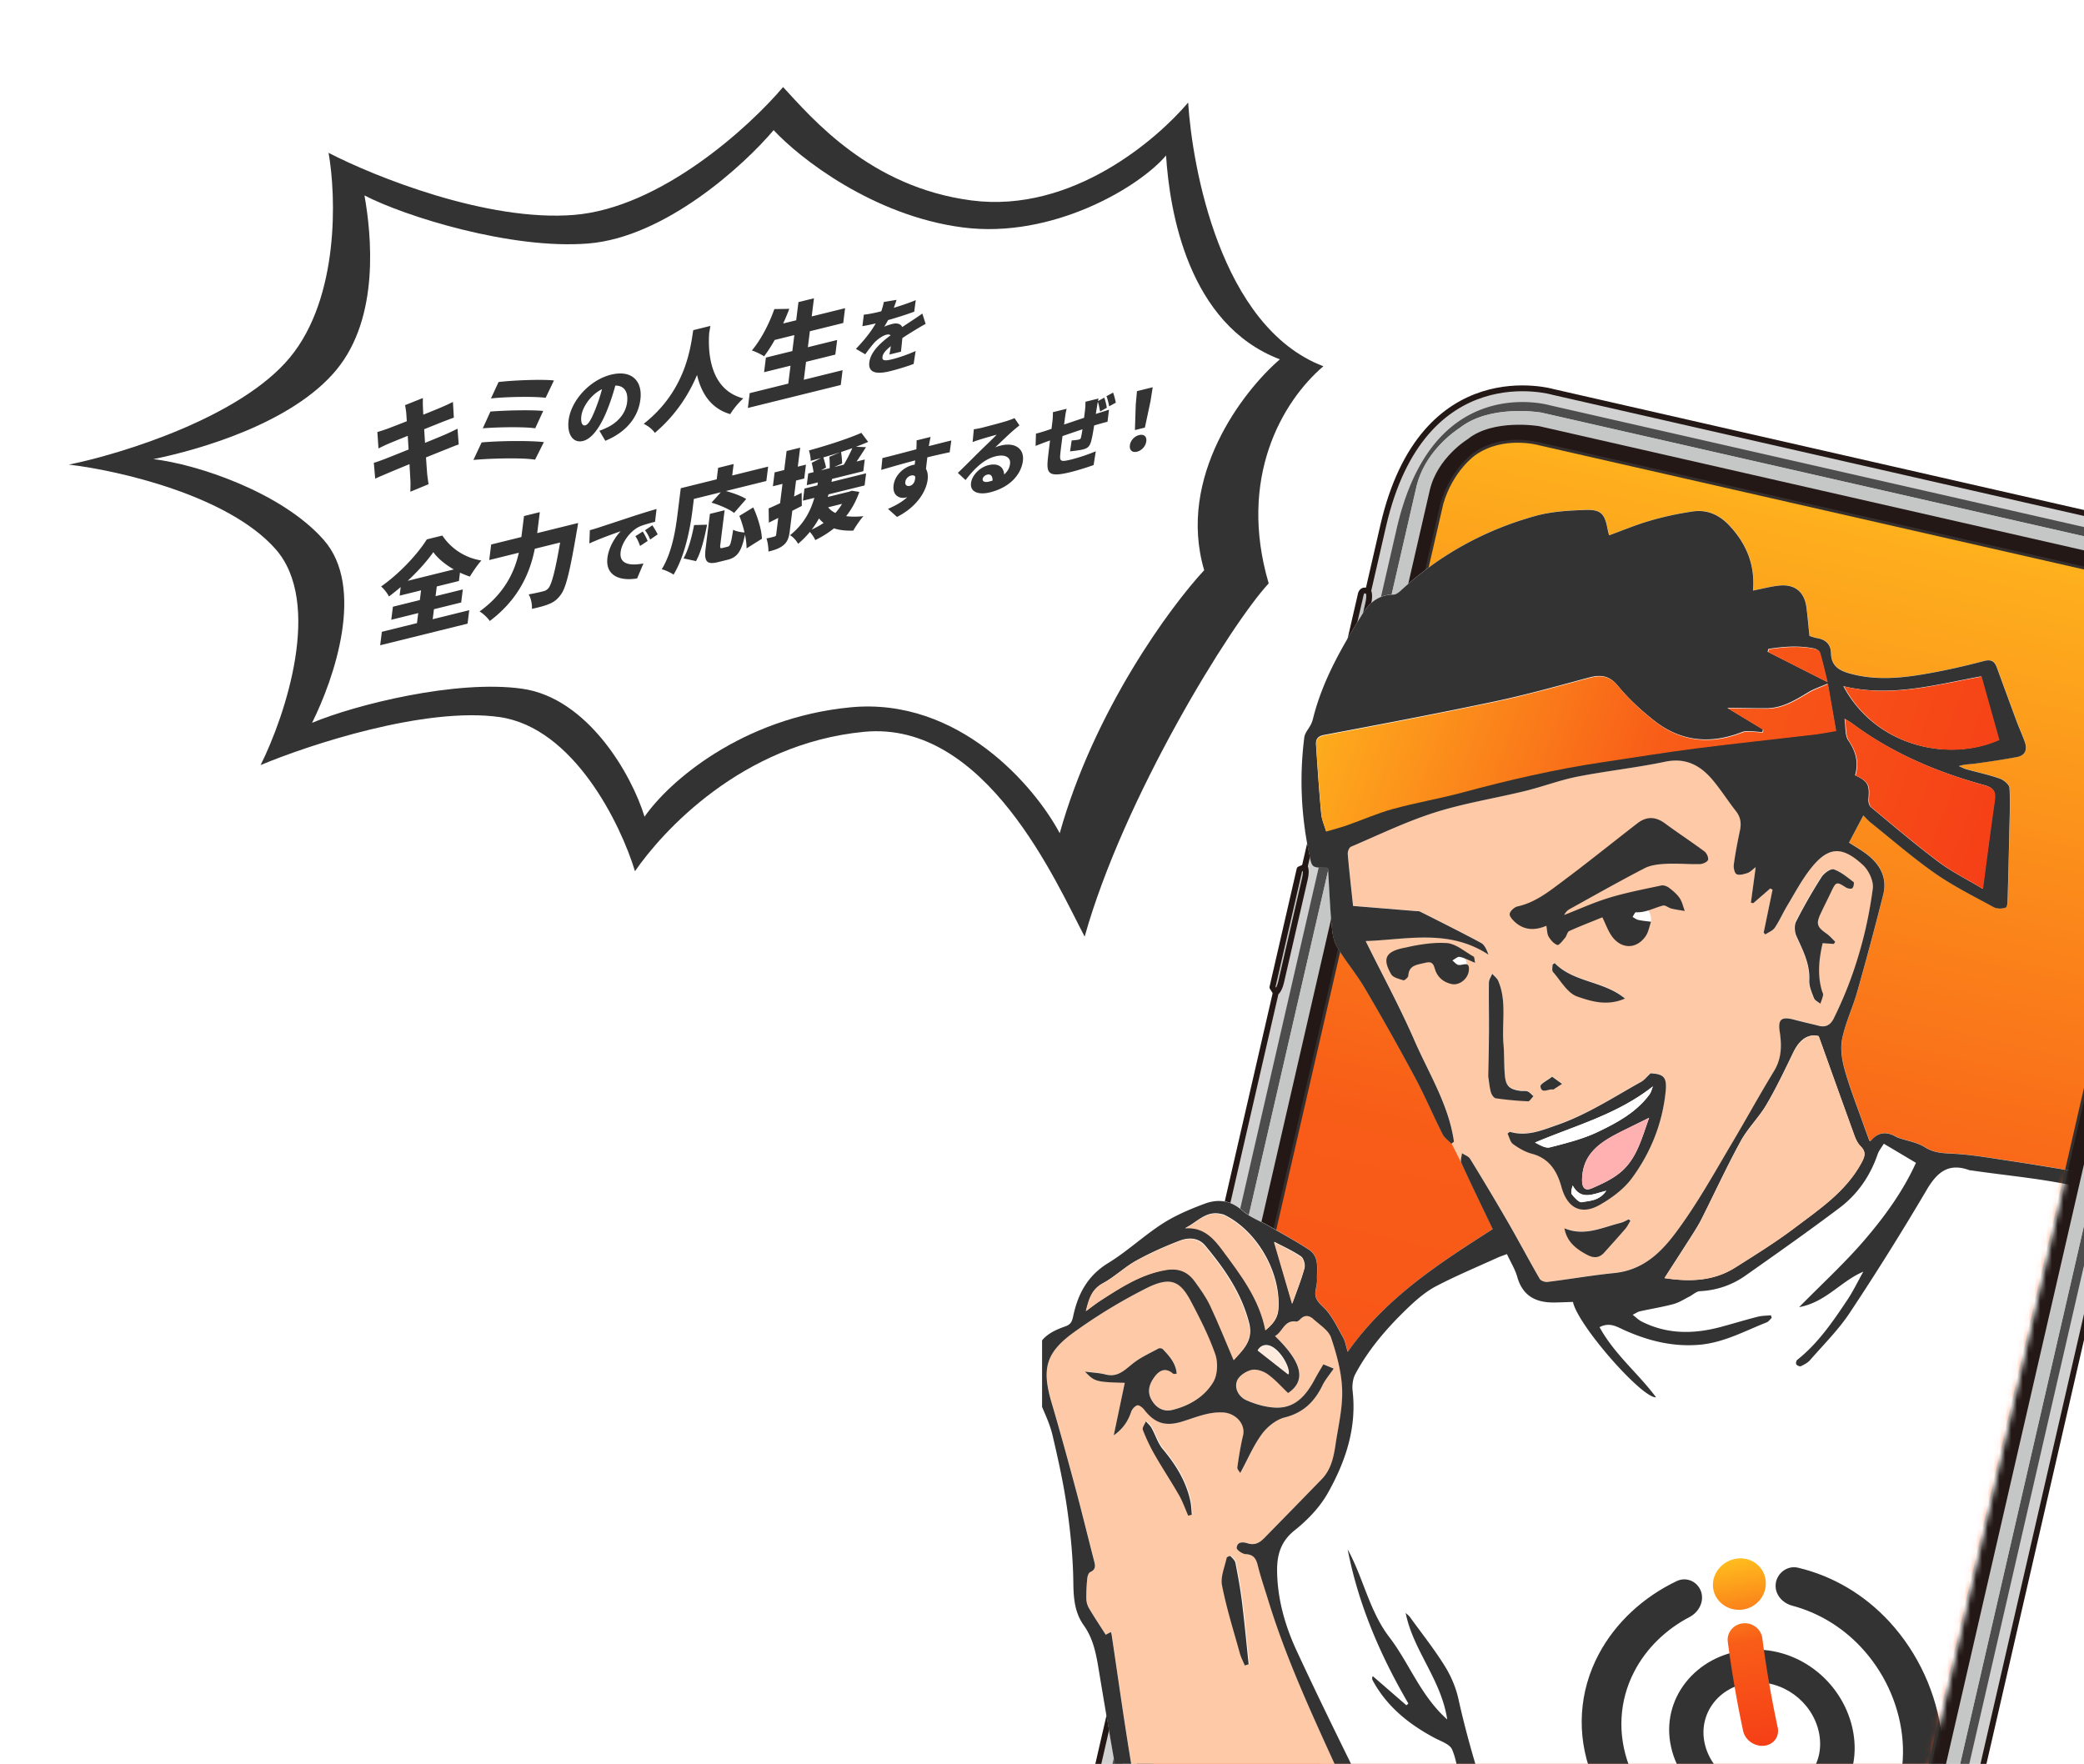 <svg width="358" height="303" viewBox="0 0 358 303" fill="none" xmlns="http://www.w3.org/2000/svg"><path d="M148.408 125.71c21.034-2.036 33.164 26.197 37.921 35.174 6.693-23.87 25.071-53.632 31.613-60.67-5.322-18.076 2.284-31.216 9.39-37.302-17.782-6.774-22.539-34.485-23.227-45.297-5.116 6.06-19.768 19.079-37.21 16.815-17.442-2.264-27.425-14.136-32.373-19.476-5.755 6.817-20.996 20.754-35.917 21.963-14.921 1.209-34.326-6.607-42.163-10.666 1.324 7.444 1.85 24.896-6.641 35.158-8.49 10.262-28.854 16.543-37.974 18.4 8.418.983 27.3 5.255 35.486 14.482 8.184 9.227 1.713 28.597-2.546 37.13 8.355-3.501 28.256-10.052 41.02-8.251 12.765 1.801 20.847 18.404 23.292 26.481 4.672-6.775 18.295-21.904 39.329-23.941z" fill="#333"/><path d="M146.077 121.503c18.65-1.805 31.748 13.662 35.966 21.621 5.934-21.164 19.017-38.935 24.817-45.175-4.719-16.027 6.703-30.826 13.004-36.223-15.766-6.006-18.943-25.432-19.553-35.018-4.535 5.372-19.457 14.366-34.922 12.359-15.465-2.007-28.105-11.978-32.492-16.712-5.103 6.044-18.615 18.4-31.845 19.472-13.23 1.072-31.493-4.657-38.442-8.256 1.174 6.6 2.699 20.873-4.83 29.972-7.528 9.098-23.346 13.678-31.432 15.325 7.464.872 21.97 5.649 29.226 13.83 7.257 8.18 1.806 23.903-1.97 31.467 7.407-3.103 24.766-7.459 36.084-5.862 11.317 1.596 18.866 14.83 21.034 21.991 4.142-6.007 16.705-16.985 35.355-18.791z" fill="#fff"/><path d="M194.962 73.874l.142-4.36.21-2.324 2.707-.67-.375 2.366-.971 4.565-1.713.423zm.366 3.714c-.829.205-1.333-.259-1.229-1.092.104-.833.77-1.559 1.585-1.76.815-.202 1.337.23 1.233 1.063-.104.833-.774 1.588-1.589 1.79zm-6.612-9.135c-.068.222-.197.938-.262 1.351a101.629 101.629 0 00-.372 2.446c-.195 1.348-.443 2.901-.669 3.641-.254.857-.65 1.133-1.41 1.32-.47.117-1.654.273-2.182.321l.274-1.874c.392-.028.948-.084 1.196-.145.235-.058.351-.128.408-.375.138-.568.263-1.46.411-2.428l.287-2.302a13.66 13.66 0 00.067-1.399l2.252-.556zm-5.482 1.766c-.136.553-.215.97-.301 1.662-.145 1.158-.668 4.818-.784 6.065-.136 1.306.007 1.449 1.9.98a31.646 31.646 0 004.192-1.405l-.376 2.364c-.953.346-2.655.89-3.925 1.204-3.8.94-4.198.271-3.935-2.271.126-1.222.651-5.32.771-6.28.084-.679.099-1.23.095-1.735l2.363-.584zm-5.273 4.273a29.494 29.494 0 001.905-.567c1.342-.455 6.574-2.255 9.167-3.073.376-.121 1.017-.32 1.478-.476l-.259 2.076c-.261.051-1.107.288-1.482.394-2.138.61-7.487 2.495-9.014 3.036-.463.17-1.476.557-1.857.72l.062-2.11zm11.737-6.187c.191.515.368 1.237.439 1.74l-1.151.64c-.117-.56-.221-1.232-.423-1.757l1.135-.623zm1.514-.867c.191.515.38 1.248.467 1.733l-1.135.623c-.118-.56-.263-1.222-.467-1.733l1.135-.623zm-23.921 6.299c.421-.05.942-.151 1.398-.264.746-.185 3.514-.91 4.338-1.182.67-.22 1.064-.373 1.251-.474l.848 1.255c-.388.315-.773.615-1.15.955-.841.728-2.184 2.045-3.017 2.826.368-.16.646-.242.977-.323 2.376-.588 4.048.504 3.782 2.636-.275 2.204-2.078 4.524-5.656 5.409-1.948.481-3.448-.05-3.254-1.604.155-1.243 1.405-2.674 2.98-3.064 1.92-.474 2.891.545 2.69 2.154l-1.992.726c.115-.918-.252-1.416-.887-1.259-.456.113-.754.46-.789.742-.055.438.362.636 1.067.462 2.321-.574 3.463-1.677 3.634-3.047.151-1.215-.969-1.677-2.489-1.3-2.017.498-3.623 2.1-5.155 4.08l-1.319-1.235c.972-.924 2.763-2.722 3.665-3.616.854-.84 2.266-2.175 3.005-2.946-.693.185-2.123.593-2.876.834-.418.13-.92.296-1.259.435l.208-2.2zm-7.421 1.314c-.075.279-.24 1.168-.285 1.425-.158.943-.5 3.901-.627 5.028l-2.023-.103c.127-1.016.458-3.671.493-4.378.029-.664.039-1.173.024-1.374l2.418-.598zm-8.286 3.636c2.167-.522 5.923-1.546 7.429-1.919 1.257-.31 3.582-.913 4.409-1.103l-.28 2.026c-.906.183-2.393.51-4.438 1.015-2.583.639-5.222 1.4-7.321 2.015l.201-2.034zm7.085 2.34c-.317 2.543-1.275 3.998-3.057 4.438-1.009.25-2.335-.285-2.107-2.107.213-1.708 1.683-3.085 3.286-3.48 1.934-.48 2.787.733 2.56 2.555-.226 1.808-1.679 4.548-5.253 6.362l-1.555-1.38c2.31-1.023 4.466-2.309 4.785-4.865.089-.72-.277-.999-.816-.866a1.34 1.34 0 00-.999 1.137c-.063.508.335.752.777.642.539-.133 1.179-.756.833-2.381l1.546-.054zm-19.828.306l9.714-2.402-.251 2.008-9.714 2.402.251-2.008zm-.647 2.592l10.591-2.619-.259 2.08-10.591 2.618.259-2.079zm1.897 1.963l5.856-1.448-.23 1.846-5.857 1.448.231-1.846zm-.648-6.389l1.979-1.01c.167.567.393 1.345.486 1.825l-2.097 1.144c-.056-.507-.222-1.352-.368-1.959zm3.035-1.028l2.008-.844c.093.62.174 1.468.177 1.989l-2.143.964c.035-.547.011-1.445-.042-2.109zm5.493-4.12l1.166 1.553c-2.895 1.272-6.694 2.437-9.872 3.257.016-.542-.142-1.32-.305-1.783 3.133-.861 6.691-2.002 9.011-3.027zm-5.924 12.478c.944 1.556 3.179 2.167 6.279 1.834-.571.628-1.34 1.756-1.737 2.48-3.329.128-5.473-.94-6.635-3.206l2.093-1.108zm4.472-10.104l2.249.087c-.8 1.24-1.642 2.542-2.275 3.394l-1.66-.18c.576-.942 1.291-2.318 1.686-3.301zm-1.063 7.836l.456-.112.41-.154 1.301.2c-1.45 4.128-4.155 6.603-7.576 8.283-.179-.477-.742-1.276-1.111-1.584 3.142-1.35 5.421-3.269 6.48-6.31l.04-.323zm-4.808-2.459l2.437-.602c-.737 4.004-1.813 8.404-5.99 11.92-.257-.526-.838-1.182-1.379-1.482 3.683-2.96 4.346-6.633 4.932-9.836zm-8.606 5.238c1.456-.638 3.625-1.678 5.671-2.688l.025 2.252c-1.926.997-3.974 2.025-5.661 2.876l-.035-2.44zm1.027-6.195l5.384-1.331-.298 2.384-5.383 1.33.297-2.383zm2.056-3.67l2.332-.576-1.789 14.338c-.141 1.13-.399 1.836-1.045 2.378-.647.56-1.465.849-2.622 1.135.028-.632-.119-1.638-.33-2.264a13.216 13.216 0 001.348-.316c.211-.052.288-.123.317-.356l1.789-14.339zm-13.173 10.797l2.525-.625-.729 5.843c-.085.681-.024.736.362.64l.912-.225c.42-.104.56-.538.925-2.921.455.304 1.471.47 2.097.489-.602 3.188-1.329 4.254-3.065 4.683l-1.596.395c-2.052.507-2.446-.142-2.162-2.418l.731-5.861zm-2.721 1.923l2.234-.066c-.424 2.172-.982 4.603-1.902 6.255l-2.134-.463c.838-1.545 1.404-3.63 1.802-5.726zm2.995-3.85l1.916-2.141c1.32.316 3.147.924 4.042 1.52l-2.083 2.39c-.754-.63-2.513-1.376-3.875-1.769zm4.781 2.275l2.391-1.46c.747 1.64 1.432 3.78 1.487 5.382l-2.638 1.66c.009-1.566-.537-3.862-1.24-5.582zm-3.644-8.254l2.665-.659-.422 3.388-2.666.659.423-3.388zm-5.226 3.203l13.818-3.416-.309 2.473-13.817 3.417.308-2.474zm-1.192.295l2.56-.633-.557 4.463c-.373 2.993-1.255 7.745-3.244 11.016-.419-.313-1.463-.802-2.026-.923 1.795-2.946 2.381-6.825 2.71-9.46l.557-4.463zm-15.619 7.208a27.62 27.62 0 001.431-.422c1.313-.434 3.42-1.12 5.977-1.97 1.395-.455 3.038-.957 4.052-1.249l-.261 2.2c-.721.192-1.895.482-2.674.825-1.534.708-3.025 2.678-3.235 4.358-.259 2.076 1.545 2.424 3.918 1.974l-1.084 2.567c-3.051.522-5.476-.534-5.101-3.542.242-1.935 1.437-3.681 2.269-4.557-1.204.42-3.67 1.304-5.376 2.095l.084-2.279zm9.089.23c.28.437.658 1.165.841 1.626l-1.298.855c-.271-.727-.447-1.135-.808-1.675l1.265-.806zm1.646-1.064c.295.42.704 1.113.917 1.553l-1.29.893c-.3-.706-.508-1.078-.884-1.601l1.257-.845zm-27.686 3.294l13.344-3.299-.334 2.67-13.343 3.3.333-2.67zm12.274-3.034l2.665-.66s-.125.865-.202 1.214c-1.212 7.127-1.887 9.951-2.8 11.132-.674.914-1.265 1.286-2.104 1.615-.7.295-1.787.563-2.835.788.061-.762-.16-1.854-.556-2.486a32.286 32.286 0 002.531-.539c.35-.086.57-.21.845-.504.652-.734 1.359-3.67 2.393-10.059l.063-.501zm-6.635-1.852l2.718-.672-.503 4.033c-.505 4.05-1.839 9.974-8.1 14.666-.34-.541-1.178-1.324-1.75-1.634 5.582-4.021 6.719-9.044 7.132-12.36l.504-4.033zm-15.572 6.196c-1.715 2.439-4.594 5.357-7.629 7.619-.257-.528-.855-1.318-1.35-1.717 3.202-2.233 6.328-5.629 7.859-8.092l2.665-.659a9.878 9.878 0 006.705 4.283c-.734.842-1.402 1.84-1.976 2.764-2.5-.806-5.076-2.497-6.274-4.198zm-6.948 9.378l12.011-2.97-.28 2.241-12.01 2.97.28-2.241zm1.439-4.177l10.188-2.519-.284 2.276-10.188 2.519.284-2.276zm-3.336 8.485l15.01-3.711-.289 2.312-15.01 3.711.29-2.312zm6.889-8.356l2.7-.668-1.018 8.156-2.7.667 1.017-8.155zm81.525-48.662c-.16.532-.461 1.442-.992 2.586-.339.672-.76 1.474-1.124 2.03.287-.154.999-.384 1.385-.48 1.189-.294 1.997.204 1.821 1.617-.097.776-.229 2.26-.326 3.146l-1.989.492c.131-.621.29-1.687.387-2.464.118-.946-.403-1.064-.9-.94-.704.173-1.619.851-2.149 1.448a26.38 26.38 0 00-1.484 1.913l-1.611-.93c1.846-1.92 3.161-3.655 4.016-5.577.356-.813.643-1.72.778-2.478l2.188-.363zm-5.619 2.54c.677-.059 1.72-.262 2.466-.446 1.795-.444 4.364-1.175 6.454-2.048l-.26 1.98c-1.996.754-4.913 1.598-6.543 2.001-.552.137-1.613.372-2.364.49l.247-1.978zm10.62 1.589c-.501.26-1.412.8-1.964 1.142a60.418 60.418 0 00-3.528 2.31c-1.267.929-1.842 1.563-1.925 2.227-.074.593.325.727 1.623.406 1.23-.304 2.826-.863 4.075-1.432l-.344 2.22c-.858.336-2.656.904-4.024 1.242-2.266.56-3.82.356-3.586-1.522.263-2.104 2.528-3.841 4.305-5.102 1.34-.975 2.094-1.435 2.927-1.997a65.076 65.076 0 001.872-1.27l.569 1.776zm-26.08.326l12.239-3.027-.317 2.545-12.239 3.027.317-2.545zm-1.361 5.46L143.81 58.4l-.313 2.51-12.239 3.026.313-2.51zm-2.784 6.109l15.956-3.946-.317 2.545-15.957 3.946.318-2.545zm8.374-15.638l2.666-.659-1.903 15.253-2.666.66 1.903-15.254zm-4.143 1.198l2.572-.045c-1.118 2.969-2.767 6.104-4.332 8.158-.452-.322-1.496-.81-2.1-1.009 1.534-1.803 2.962-4.537 3.86-7.104zm-13.928 3.618l2.946-.728c-.55 3.175-1.855 11.87-9.55 18.377-.37-.569-1.094-1.172-1.912-1.56 7.495-5.866 8.1-13.71 8.516-16.089zm2.791-.169c-.153 1.636-.931 10.184 5.807 11.888-.902.83-1.766 1.895-2.241 2.708-7.136-2.058-6.158-11.801-6.072-13.716l2.506-.88zm-15.856 8.501c-.386 1.478-.852 3.18-1.598 5.076-1.167 3.026-2.647 5.225-4.277 5.629-1.713.423-2.775-1.148-2.474-3.563.42-3.36 3.607-6.914 7.296-7.826 3.523-.87 5.437 1.065 5.037 4.27-.372 2.98-2.356 5.578-6.026 7.088l-1.017-1.72c.589-.214.973-.39 1.386-.588 1.809-.872 3.14-2.42 3.372-4.283.273-2.189-.806-3.304-3.044-2.751-2.873.71-4.608 3.452-4.807 5.048-.153 1.228.182 1.761.665 1.642.553-.137 1.075-1.1 1.777-2.862a29.19 29.19 0 001.411-4.66l2.299-.5zm-20.383.581c2.297-.29 7.405-.51 9.516-.269l-1.425 2.976c-1.905-.259-6.928-.18-9.395.117l1.304-2.824zm-1.397 5.07c2.506-.203 6.955-.313 9.07-.106l-1.374 2.98c-1.903-.276-6.38-.211-9.007.004l1.31-2.878zm-1.512 5.307c2.993-.288 8.386-.336 10.696-.056l-1.515 3.015c-2.264-.378-7.84-.215-10.593.048l1.412-3.007zm-12.945-5.067a14.288 14.288 0 00-.207-1.338l3.059-1.226c.008.346-.022.996.01 1.422.035 1.346.57 9.587.736 11.665.056.507.149 1.127.228 1.716l-3.118 1.292c0-.678.045-1.314.007-1.826-.079-1.822-.599-10.049-.715-11.705zm-4.963 3.277a29.275 29.275 0 001.736-.568c1.478-.54 7.77-3.033 9.334-3.715.593-.25 1.404-.625 1.913-.89l.155 2.706c-.46.149-1.283.474-1.853.684-1.931.773-8.121 3.259-9.323 3.765a35.22 35.22 0 00-1.77.837l-.192-2.819zm-.61 5.292c.494-.139 1.384-.463 1.991-.7 1.912-.75 8.37-3.338 10.4-4.222.702-.312 1.46-.674 1.987-.943l.206 2.711c-.53.166-1.355.509-2.035.781-2.2.874-8.643 3.492-10.404 4.258-.807.338-1.49.629-1.906.836l-.238-2.72z" fill="#333"/><g filter="url(#filter0_d_2171_8043)" clip-path="url(#clip0_2171_8043)"><path d="M288.003 332.904c-1.73 5.899-5.68 8.625-5.68 8.625-4.998 3.555-11.29 1.8-11.29 1.8l-99.799-22.748s-6.433-1.146-9.378-6.51c0 0-2.364-4.166-1.342-10.227l56.935-247.442c1.731-5.899 5.68-8.625 5.68-8.625 4.998-3.555 11.29-1.8 11.29-1.8l99.795 22.746s6.433 1.147 9.378 6.511c0 0 2.602 4.753 1.342 10.227l-56.935 247.442.004.001z" fill="url(#paint0_linear_2171_8043)" stroke="#352F2D" stroke-miterlimit="10"/><path d="M335.348 166.266l1.205-.579 7.462-32.432-.878-.841-2.253-.513-7.789 33.852 2.253.513z" fill="#C5C6C6" stroke="#231815" stroke-miterlimit="10"/><path d="M189.205 140.583l-.628-.996 4.664-20.271.955-.422 1.996.455-4.991 21.689-1.996-.455zm6.146-26.712l-.628-.997 4.664-20.27.955-.423 3.185.726-4.99 21.69-3.186-.726zm9.737-42.316l-.57-.13c-.586-.061-.739.565-.739.565l-2.13 9.256c-.272 1.184.352 1.266.352 1.266l.957.218 1.568.358 2.55-11.08-1.996-.455.008.002z" fill="#C5C6C6" stroke="#231815" stroke-linecap="round" stroke-linejoin="round"/><path d="M345.719 73.682c-2.373-5.097-10.041-7.391-10.041-7.391L234.445 43.216s-7.897-1.322-12.262 2.24c0 0-5.224 3.161-6.518 8.784L158.012 304.8c-1.293 5.623 2.063 11.065 2.063 11.065 2.372 5.097 10.025 6.995 10.025 6.995l101.229 23.074s7.916 1.442 12.285-2.119c0 0 5.201-3.282 6.495-8.905l57.653-250.564c1.294-5.623-2.046-10.669-2.046-10.669l.003.005zm-57.717 259.224c-1.731 5.899-5.68 8.626-5.68 8.626-4.998 3.554-11.29 1.8-11.29 1.8l-99.8-22.748s-6.432-1.146-9.377-6.511c0 0-2.364-4.166-1.343-10.226l56.936-247.442c1.73-5.9 5.68-8.626 5.68-8.626 4.997-3.554 11.29-1.8 11.29-1.8l99.795 22.747s6.432 1.146 9.378 6.51c0 0 2.601 4.754 1.342 10.227l-56.935 247.442.004.001z" fill="#231815"/><path d="M343.072 132.399l9.275-40.31c6.537-28.407-16.469-32.179-16.469-32.179l-99.107-22.59s-22.363-6.565-29.163 22.99l-2.584 11.23s.383.514.026 2.066l-1.648 7.164c-.358 1.553-.928 1.85-.928 1.85l-2.196 9.547s.383.514.026 2.067l-4.074 17.704c-.357 1.553-.927 1.849-.927 1.849l-1.171 5.088s.383.514.026 2.067l-4.074 17.704c-.357 1.553-.927 1.85-.927 1.85l-35.976 156.355c-6.537 28.407 16.469 32.179 16.469 32.179l99.107 22.589s22.363 6.566 28.899-21.837l37.643-163.6s-.383-.514-.026-2.067l6.872-29.866c.357-1.553.927-1.85.927-1.85zm-.809-24.428l-52.214 226.921c-1.293 5.623-6.494 8.905-6.494 8.905-4.365 3.562-12.285 2.119-12.285 2.119l-101.229-23.074s-7.649-1.897-10.025-6.995c0 0-3.357-5.442-2.063-11.065l57.653-250.56c1.294-5.623 6.518-8.784 6.518-8.784 4.365-3.562 12.262-2.24 12.262-2.24l101.229 23.074s7.668 2.294 10.041 7.391c0 0 3.341 5.042 2.046 10.669l-5.439 23.639z" fill="#D1D1D1" stroke="#231815" stroke-linecap="round" stroke-linejoin="round"/><path d="M269.794 349.454a8.296 8.296 0 01-.377-.094 5.256 5.256 0 00-.134-.031l-99.107-22.59c-.049-.011-.093-.021-.143-.028 0 0-.136-.023-.373-.077-1.425-.325-6.387-1.716-10.251-5.92-4.93-5.365-6.249-13.214-3.922-23.329L202.73 92.069l1.907-8.29 2.839-12.337 2.44-10.606c2.442-10.61 7.17-17.446 14.054-20.314 5.344-2.226 10.38-1.347 11.794-1.024.195.044.316.076.344.087.041.009.094.02.134.03l99.107 22.59c.049.011.094.022.144.029 0 0 .136.022.372.076 1.426.325 6.387 1.716 10.251 5.92 4.931 5.361 6.249 13.214 3.922 23.329l-54.693 237.696c-2.328 10.119-6.948 16.614-13.732 19.305-5.321 2.111-10.392 1.215-11.818.89l-.001.004zM157.92 316.957c2.872 5.962 11.193 8.089 11.545 8.178l101.274 23.084.102.023c.366.066 8.94 1.573 14.107-2.532.912-.607 6.019-4.247 7.408-10.284l57.655-250.568c1.382-6.008-1.656-11.325-2.278-12.33-2.855-5.885-11.088-8.41-11.437-8.515-.053-.013-.101-.028-.154-.04L234.914 40.9l-.135-.031c-.363-.062-8.888-1.429-14.039 2.645-.972.628-6.059 4.162-7.444 10.178l-57.652 250.56c-1.393 6.053 1.728 11.752 2.278 12.697l-.002.008z" fill="#4D4D4D"/><path d="M336.297 64.01c-.053-.011-.101-.026-.154-.039L234.914 40.898l-.134-.03c-.363-.062-8.888-1.43-14.04 2.645-.972.627-6.059 4.16-7.443 10.177l-57.653 250.56c-1.393 6.053 1.729 11.752 2.279 12.697 2.872 5.962 11.192 8.089 11.544 8.178l101.274 23.084.102.023c.366.066 8.941 1.573 14.108-2.532.911-.607 6.018-4.247 7.407-10.284l57.653-250.56c1.383-6.008-1.655-11.325-2.277-12.329-2.856-5.886-11.088-8.411-11.437-8.516zm5.965 43.96l-52.213 226.92c-1.294 5.623-6.495 8.905-6.495 8.905-4.365 3.562-12.285 2.119-12.285 2.119L170.04 322.841s-7.648-1.897-10.025-6.996c0 0-3.356-5.441-2.062-11.064l57.652-250.56c1.294-5.623 6.519-8.785 6.519-8.785 4.364-3.562 12.261-2.24 12.261-2.24L335.614 66.27s7.669 2.294 10.041 7.392c0 0 3.341 5.041 2.047 10.668l-5.44 23.64z" fill="#C5C6C6"/><mask id="a" style="mask-type:alpha" maskUnits="userSpaceOnUse" x="125" y="24" width="224" height="307"><path d="M290.32 320.036c-1.831 5.876-6.679 8.397-6.679 8.397-6.128 3.297-14.231 1.13-14.231 1.13l-128.203-29.222s-8.243-1.559-12.318-7.181c0 0-3.263-4.371-2.342-10.454l56.935-247.443c1.832-5.876 6.68-8.397 6.68-8.397 6.128-3.297 14.231-1.13 14.231-1.13l128.197 29.22s8.243 1.56 12.319 7.182c0 0 3.601 4.981 2.342 10.454l-56.936 247.442.005.002z" fill="url(#paint1_linear_2171_8043)" stroke="#352F2D" stroke-miterlimit="10"/></mask><g mask="url(#a)"><mask id="b" style="mask-type:luminance" maskUnits="userSpaceOnUse" x="122" y="35" width="299" height="284"><path d="M393.802 35.33L122.858 63.326l26.93 254.717 270.943-27.998-26.929-254.717z" fill="#fff"/></mask><g mask="url(#b)"><path d="M232.071 190.396l-11.017-20.575-5.431-10.882s-13.942-25.488-14.713-31.323c-.772-5.835-1.068-17.48-1.068-17.48l67.141-13.63 19.459 18.54s6.464 3.532 6.282 6.203c-.182 2.67-7.427 25.827-7.427 25.827l.199 4.802 5.912 16.048s-3.326 17.311-19.448 24.424c-16.121 7.112-36.074 3.104-39.888-1.948l-.001-.006z" fill="#FDC9A7"/><path d="M354.438 311.4l-105.793 17.407s-12.433-15.194-15.964-23.41c-3.53-8.216-8.349-20.34-8.349-20.34l-15.982-.431-9.594-3.501-11.642-46.976 15.163-30.181s13.389-18.741 27.451-21.422l3.637 9.225 6.086-.629 11.057-.122 8.847.315s6.692-.692 11.459-4.045c4.767-3.353 14.243-10.664 16.505-12.529 2.263-1.866 3.254-7.641 6.266-8.386 3.012-.744 7.498 2.875 7.498 2.875s18.527.738 27.787 3.051c9.261 2.312 23.264 10.668 32.55 20.942 9.286 10.274 30.241 43.547 30.241 43.547s-4.241 8.497-12.597 16.712c-8.356 8.216-26.453 14.371-26.453 14.371l5.969 16.746-4.143 26.776.001.005z" fill="#fff"/><path d="M235.257 310.224s-11.872 20.863-19.942 26.637c-8.071 5.769-15.819 1.873-20.732.026-4.913-1.846-20.737-12.742-23.532-21.853-2.795-9.111-11.56-62.267-11.56-62.267s-6.781-7.133-3.887-14.484c0 0-1.163-8.698-2.22-13.351-1.052-4.654-4.083-14.707-4.634-18.57-.551-3.863 3.202-6.914 6.213-9.046 0 0 .668-5.673 2.979-7.733 2.311-2.059 12.639-8.032 12.639-8.032s5.166-4.317 8.726-3.843c3.56.474 7.493 4.409 7.493 4.409s8.579 2.754 8.192 5.736a214.819 214.819 0 01-.901 6.118s3.751 2.275 5.429 6.164c1.679 3.889 2.593 16.539-.732 22.345-3.319 5.805-11.3 14.055-11.3 14.055s1.779 12.839 5.421 20.73c3.642 7.885 9.842 19.995 9.842 19.995l7.255 7.511 14.227.35s6.05 21.329 11.013 25.11l.011-.007z" fill="#FDC9A7"/><path d="M248.897 330.528c-.082-.774-.002-1.311-.204-1.699-1.03-1.97-2.088-3.931-3.22-5.849-1.334-2.253-2.796-4.428-4.119-6.688-1.053-1.801-1.889-3.732-2.971-5.519-3.55-5.874-6.496-11.947-8.679-18.52-3.344-10.06-6.853-20.044-9.147-30.42-.436-1.984-1.282-3.967-2.358-5.695-1.814-2.91-3.951-5.614-5.971-8.389-.196-.27-.491-.477-.737-.713 1.264 6.431 6.102 11.419 7.139 18.306-4.616-4.133-6.511-9.662-9.936-14.131-3.46-4.507-4.466-10.193-7.168-15.087 1.839 9.456 5.589 18.175 10.432 26.473l-.344.302c-1.926-1.67-3.853-3.339-5.781-5.015-.147.359-.108.551-.02.714 2.424 4.514 6.222 7.55 10.664 9.915 1.066.566 2.576 1.057 2.983 1.97.807 1.839.982 3.944 1.476 6.189-1.166-.383-1.987-.655-2.912-.956l.382 2.256c-2.538-.236-4.934-.261-7.235-.736-2.349-.481-4.625-1.349-6.886-2.177-.719-.264-1.553-.83-1.878-1.485-3.275-6.65-6.528-13.32-9.644-20.04-1.959-4.224-3.232-8.666-3.355-13.37-.071-2.876.487-5.306 3.008-7.317 2.218-1.772 4.33-3.977 5.714-6.428 3.017-5.367 4.98-11.128 4.248-17.489-.107-.956.016-2.102.464-2.932 2.353-4.384 5.604-8.101 9.184-11.515 1.417-1.35 2.968-2.673 4.695-3.576 3.407-1.781 6.966-3.264 10.471-4.861.516-.237 1.058-.411 1.693-.655.648 1.404 1.408 2.619 1.779 3.933.934 3.321 3.256 4.44 6.441 4.383 1.052-.019 2.107-.063 3.127-.097.794 3.958 11.869 16.583 14.272 16.388-3.056-4.122-7.185-7.421-9.705-12.055 1.732-.903 2.97-.064 4.207.491 4.132 1.857 8.383 2.93 12.968 2.534 4.165-.359 7.753-2.356 11.519-3.842.343-.137.588-.518.876-.779-.045-.15-.085-.294-.13-.443-.76.078-1.547.064-2.277.253-2.123.539-4.222 1.183-6.341 1.752-4.649 1.246-9.228 1.292-13.633-.952-.485-.247-.887-.668-1.502-1.138.571-.285.881-.512 1.218-.589 1.932-.425 3.887-.74 5.792-1.251.955-.253 1.823-.829 2.717-1.277.616-.307 1.202-.908 1.818-.936 2.885-.138 5.505-1.037 7.826-2.671 5.431-3.824 10.861-7.648 16.167-11.643 3.093-2.331 5.245-5.461 6.527-9.159.238-.683.735-1.274 1.078-1.861 1.905 1.132 3.697 2.199 5.521 3.286-2.236 4.929-5.383 9.229-8.817 13.239-3.397 3.97-7.285 7.516-11.252 11.55 4.568-.828 7.127-4.438 11.025-6.093-.982 1.751-1.762 3.386-2.759 4.877-2.494 3.723-5.018 7.442-8.6 10.28-.17.136-.261.626-.15.775.146.199.607.394.794.304.572-.273 1.182-.591 1.585-1.06 2.32-2.666 4.869-5.19 6.804-8.113a465.027 465.027 0 0013.197-21.089c1.807-3.07 3.775-4.733 7.393-3.393.05.019.108.001.162.008 6.302.932 12.703 1.445 18.883 2.901 10.129 2.382 18.695 8.053 26.153 15.024 9.97 9.316 19.19 19.374 26.299 31.146 2.93 4.852 5.867 9.71 8.775 14.577.26.436.625 1.074.481 1.451-.868 2.326-1.553 4.8-2.897 6.837-1.693 2.572-4.053 4.696-5.955 7.147-2.667 3.438-5.911 6.2-9.58 8.442-2.629 1.606-5.377 3.035-8.168 4.338-2.412 1.127-4.946 1.994-7.458 2.895-.402.142-1.107.001-1.441-.279-4.779-4.098-9.164-8.574-12.986-13.584-.318-.418-.978-.575-1.478-.856-.005.629-.052 1.257.002 1.88.025.235.274.453.412.682 2.75 4.45 5.502 8.905 8.405 13.613-.558.134-1.141.473-1.403.305a89.42 89.42 0 01-5.129-3.463c-3.3-2.382-6.57-4.815-9.86-7.21-.252-.187-.576-.272-1.033-.48.136.383.149.56.244.669 5.153 5.78 10.925 10.813 18.14 13.847 2.181.913 2.926 2.503 3.82 4.422-4.09-.218-7.244-2.627-10.883-4.048.337 2.51 7.465 6.353 12.753 7.041.188 1.778.432 3.633.569 5.494.199 2.667.584 5.356.417 8.001-.285 4.509-.973 8.988-1.414 13.489-.198 2.008-.199 4.031-.289 6.051.188.028.37.063.558.091.215-.669.503-1.322.639-2.006 1.019-5.006 2.007-10.014 2.996-15.022.443-2.235.793-4.496 2.362-6.266 1.617 2.004 3.027 4.131 4.813 5.88 2.995 2.93 5.492 6.107 6.901 10.078.263.744.727 1.414 1.055 2.045.718-.59 1.238-1.024 1.96-1.621-1.018-3.323-3.188-6.451-5.372-9.477-3.821-5.288-8.208-10.174-10.683-16.349-1.318-3.293-2.9-6.487-4.346-9.69.907-.094 1.725-.065 2.483-.274 4.392-1.208 8.42-3.202 12.106-5.837 4.972-3.551 9.911-7.123 14.006-11.752 2.85-3.226 6.732-5.531 8.477-9.639 1.082 2.012 2.074 3.957 3.154 5.844 6.068 10.592 9.034 22.483 14.15 33.487 1.44 3.084 1.863 6.642 2.746 9.979.219.826.168 2.154.664 2.394 1.839.896 1.312 2.724 1.987 4.036.136.271.345.505.822 1.191.014-2.066.241-3.691-.006-5.244-.804-5.12-1.625-10.238-3.764-15.042-1.725-3.867-3.438-7.742-5.009-11.673-.607-1.522-.695-3.251-1.24-4.808-2.659-7.521-5.665-14.893-9.678-21.817-.451-.778-.779-1.628-1.095-2.473-.596-1.588-1-3.267-1.755-4.773-.911-1.81-2.179-3.441-3.17-5.213-6.36-11.327-13.939-21.744-23.093-31.008-4.894-4.958-9.088-10.612-14.984-14.571-8.126-5.454-16.883-9.331-26.608-10.871-3.227-.509-6.442-1.067-9.671-1.54-3.278-.48-6.55-1.079-9.848-1.243-1.735-.082-3.242-.139-4.792-1.118-1.295-.816-2.953-1.066-4.442-1.576a3.614 3.614 0 01-.574-.255c-1.668-.943-3.092-.695-4.274.744-.037.045-.19.002-.239-.005-.318-.875-.634-1.726-.933-2.579-1.116-3.178-2.365-6.317-3.284-9.551-.485-1.711-.805-3.672-.461-5.368.563-2.788 1.838-5.423 2.614-8.173a643.59 643.59 0 004.434-16.571c.722-2.857-.448-5.138-2.688-6.894-.993-.776-2.113-1.402-3.174-2.093.803-1.525 1.572-2.98 2.459-4.668.472.467.819.877 1.229 1.208 3.688 2.947 7.256 6.067 11.12 8.764 3.156 2.207 6.651 3.946 10.049 5.79.562.31 1.49.297 2.089.051.291-.119.287-1.115.306-1.722.111-3.791.198-7.585.28-11.378.053-2.485.182-4.973.029-7.443-.038-.577-.978-1.358-1.658-1.596-1.868-.661-3.828-1.07-5.742-1.608-.448-.125-.866-.355-1.296-.542 1.019-.331 1.939-.301 2.836-.43 2.382-.335 4.762-.688 7.127-1.122 1.402-.257 1.841-1.228 1.387-2.534-.419-1.208-.966-2.38-1.414-3.58a1721.432 1721.432 0 01-3.384-9.201c-.402-1.104-.918-1.53-2.291-1.17-3.574.94-7.192 1.746-10.838 2.343-3.928.637-7.895.898-11.844-.123-1.964-.51-3.501-1.246-3.55-3.62-.026-1.492-.929-2.319-2.407-2.552-.411-.064-.809-.224-1.282-.36-.176-1.66-.315-3.313-.53-4.952-.351-2.645-1.998-3.982-4.684-3.704-1.455.15-2.884.541-4.494.856.39-4.419-1.118-7.989-3.996-11.108-1.748-1.89-3.837-2.837-6.33-2.485-2.487.352-4.959.91-7.375 1.599-2.351.676-4.62 1.634-7.016 2.505-.086-.36-.176-.652-.232-.955-.521-2.782-1.133-3.502-3.92-3.404-2.824.102-5.73.266-8.426 1.007-8.777 2.408-16.563 6.707-23.268 12.894-.325.3-.795.645-1.194.64-2.364 0-4.051 1.278-5.176 3.079-3.574 5.732-6.995 11.556-8.643 18.21a5.125 5.125 0 01-.368 1.023c-.374.739-1.034 1.43-1.131 2.2-.843 6.612-.57 13.193.778 19.746.54 2.631.371 2.667 3.037 2.652.089-.003.182.088.258.134.196 3.26.331 6.509.614 9.749.108 1.246.277 2.623.893 3.663 1.464 2.471 3.36 4.689 4.819 7.167a442.706 442.706 0 018.572 15.251c1.72 3.203 3.14 6.557 4.776 9.805.324.643 1.01 1.106 1.526 1.652.148-.116.291-.232.439-.354-.886-6.298-4.3-11.67-6.777-17.359-2.507-5.75-5.51-11.289-8.394-17.108 6.978-.229 14.263-2.162 21.098 2.34-.322-.904-.674-1.704-1.28-2.027-3.447-1.85-6.947-3.595-10.444-5.357-.226-.113-.527-.088-.791-.108-3.646-.3-7.291-.594-10.744-.878-.348-3.292-.676-6.106-.914-8.923-.038-.411.222-1.108.536-1.242 4.779-2.036 9.485-4.326 14.422-5.892 5.046-1.601 10.341-2.427 15.5-3.69 3.012-.738 5.936-1.859 8.969-2.457 5.004-.986 10.097-1.524 15.084-2.567 3.541-.74 6.042.609 8.145 3.103 1.443 1.708 2.639 3.619 4.022 5.375.811 1.025.952 2.079.695 3.309-.409 1.935-.786 3.884-1.055 5.846-.079.554.117 1.507.475 1.677.495.24 1.292.003 1.907-.208.465-.161.843-.586 1.377-.991-.291 2.142-.557 4.127-.824 6.107.139.021.279.048.424.069.964-.842 1.935-1.684 2.901-2.519l.397.208-1.524 7.378.277.315c.55-.371 1.279-.631 1.623-1.147.803-1.192 1.388-2.534 2.132-3.773 1.266-2.107 2.426-4.309 3.924-6.244 3.027-3.919 5.406-4.165 9.081-.778 1.002.923 1.877 2.772 1.708 4.048-1.034 7.789-3.214 15.276-6.724 22.342-.505 1.02-1.295 1.546-2.487 1.254-1.454-.354-2.913-.69-4.353-1.075-2.101-.56-2.751-.065-2.433 2.043.365 2.383.345 4.616-.978 6.799-2.5 4.115-4.817 8.335-7.278 12.475-2.594 4.362-5.071 8.806-7.947 12.971-3.006 4.345-6.213 8.639-12.222 9.248-3.829.39-7.635 1.05-11.461 1.523-.429.05-1.146-.196-1.335-.526-1.843-3.18-3.557-6.438-5.394-9.623a493.107 493.107 0 00-6.562-10.992c-.273-.44-.92-.652-1.401-.976-.047.568-.315 1.243-.107 1.696 1.733 3.778 3.552 7.517 5.386 11.35-9.083 5.821-18.331 11.718-24.909 21.083-.323-1.028-.433-1.847-.813-2.514-1.029-1.786-1.912-3.777-3.367-5.152-.966-.914-1.542-1.573-1.349-2.844.1-.634.283-1.269.258-1.902-.079-1.819.48-3.905-1.408-5.146-2.232-1.46-4.587-2.73-6.896-4.069-1.527-.88-3.267-1.513-4.555-2.656-2.01-1.78-4.189-2.005-6.452-1.16-2.492.927-5 1.982-7.218 3.409-3.239 2.085-6.08 4.781-9.357 6.787-3.523 2.156-5.179 5.299-5.99 9.061-.203.952-.398 1.477-1.38 1.816-2.498.869-4.698 2.075-5.139 5.111-.408 2.794-.25 5.472.886 8.101.78 1.8 1.631 3.605 2.075 5.493.975 4.158 1.9 8.34 2.501 12.562.602 4.227 1.019 8.508 1.07 12.769.031 2.654.226 5.126 1.784 7.296 1.578 2.204 2.099 4.707 2.52 7.28.804 4.847 1.631 9.686 2.464 14.524 1.12 6.481 2.316 12.954 3.372 19.448.845 5.175 1.373 10.401 2.329 15.552.905 4.902 1.958 9.794 4.458 14.234 2.081 3.695 4.689 6.902 8.206 9.315a206.242 206.242 0 006.042 3.979c4.717 3.001 9.581 5.708 15.026 7.198 3.936 1.077 11.808.127 14.87-3.85-.884.364-1.454.601-2.031.833-3.874 1.539-7.877 1.864-11.763.361-3.072-1.19-5.988-2.81-8.878-4.41-2.675-1.48-5.49-2.874-7.76-4.858-3.706-3.236-7.041-6.902-10.475-10.439-.528-.544-.921-1.334-1.112-2.074-1.072-4.113-2.162-8.23-3.054-12.386-1.176-5.491-2.16-11.025-3.237-16.538-.968-4.93-2.07-9.841-2.892-14.799-1.199-7.227-2.198-14.48-3.285-21.724-.022-.146-.078-.289-.135-.484-.372.198-.721.383-.88.464-1.013-1.586-1.981-3.034-2.866-4.533a3.652 3.652 0 01-.468-1.66c-.028-1.172.05-2.348.164-3.517.038-.378.235-.932.514-1.056 1.052-.47.831-1.207.626-2.022-1.044-4.075-2.037-8.167-3.133-12.23-1.336-4.976-2.694-9.943-4.152-14.889-1.715-5.803-.99-8.571 3.913-12.091a91.955 91.955 0 0112.353-7.506c4.127-2.076 5.815-1.307 7.677 2.226 1.564 2.959 3.096 5.969 4.191 9.113.488 1.409.4 3.506-.337 4.751-1.507 2.529-4.072 4.058-6.99 4.792-1.519.383-2.816-.284-3.63-1.737-.836-1.48-.323-2.826.586-4.023.848-1.108 1.91-1.533 3.139-.443.085.074.303-.002.605-.015-.155-1.806-1.26-3.02-2.385-4.209-.142-.152-.564-.209-.751-.113-1.442.778-2.959 1.463-4.247 2.456-1.47 1.131-2.675 2.573-4.861 1.998-1.036-.273-2.129-.308-3.518-.491 1.648 1.734 1.893 1.792 6.837 1.933l-1.893 9.012c1.504-1.039 2.436-2.358 2.987-4.017.154-.46.616-.989 1.054-1.129.293-.096.901.364 1.171.721 1.782 2.326 3.623 2.954 6.501 2.075 2.319-.708 4.516-1.718 7.091-1.575 2.09.117 3.867 1.938 3.407 3.949-.417 1.805-.724 3.635-.976 5.47-.047.343.383.756.502.975 1.315-2.426 2.285-4.745 3.733-6.704.927-1.253 2.448-2.466 3.915-2.837 3.196-.805 5.113-2.712 6.473-5.51.479-.987 1.227-1.853 1.928-2.881-.753-.308-1.182-.483-1.78-.73-.493.852-.997 1.664-1.444 2.505-1.451 2.719-3.313 5.047-6.718 4.936-1.703-.055-3.472-.573-5.046-1.264-1.261-.558-2.138-1.98-1.621-3.339.322-.84 1.512-1.639 2.458-1.868.837-.199 2.038.187 2.791.715 1.287.911 2.351 2.136 3.523 3.248 3.134-2.109 2.471-5.226-2.25-9.793 1.326-.689 1.572-2.809 3.642-2.488.206.032.509-.201.686-.386.759-.814 1.572-.672 2.271-.033 1.094 1.003 2.615 1.931 3.041 3.198.964 2.873 1.787 5.92 1.896 8.923.108 3.103-.662 6.244-1.124 9.359-.324 2.175-.756 4.343-2.377 6.012a3260.112 3260.112 0 01-9.885 10.128c-.779.792-1.626 1.283-2.859.888-.752-.242-1.791-.325-1.869.793-.024.334.974 1.044 1.524 1.07 1.352.062 1.799.734 2.091 1.92.503 2.007 1.182 3.971 1.784 5.956 2.938 9.598 7.104 18.707 11.259 27.817 1.146 2.51 2.388 5.016 3.921 7.301 2.877 4.295 6.814 7.626 10.694 10.992.892.774 1.744 1.854 2.081 2.959.93 3.048 1.571 6.185 2.345 9.285.208.839.491 1.658.746 2.486.16-3.386.137-6.641.067-9.891-.012-.515-.222-1.033-.372-1.545-.378-1.272-.839-2.53-1.141-3.816-.358-1.529 1.026-3.357 2.792-3.83 1.401-.376 3.419.798 3.856 2.176 2.443 7.62 4.864 15.255 8.857 22.276.233.409.285 1.18.05 1.549-3.515 5.441-7.017 10.893-10.698 16.221-1.617 2.339-3.625 4.403-5.454 6.592 1.025-.106 2.086-.376 2.735-1.048 2.051-2.111 4.061-4.276 5.883-6.582 3.365-4.275 6.587-8.66 9.721-12.805 4.539 5.149 9.004 10.217 13.713 15.562l-.021.02zm-19.545-166.169c-.132.103-.258.205-.39.307.309.615.456 1.442.953 1.806.968.707 2.072 1.352 3.217 1.655 3.026.797 4.351 3.021 5.094 5.715.985 3.576 3.351 4.892 6.565 3.077 2.078-1.176 4.17-2.733 5.554-4.62 3.195-4.359 5.201-9.318 5.768-14.769.26-2.495-.261-3.088-2.584-3.21-.629.582-1.034 1.14-1.586 1.446-4.745 2.644-9.298 5.641-14.496 7.448-2.653.921-5.204 2.015-8.101 1.146l.006-.001zm55.616-32.254l.216-.384c-.503-.476-.96-1.028-1.526-1.42-1.587-1.106-1.783-1.667-.968-3.418.587-1.259 1.23-2.495 1.818-3.754.811-1.727.922-1.75 2.513-.728.294.189.889.3 1.103.135.232-.178.358-.956.221-1.067-1.081-.82-2.162-1.752-3.409-2.175-.507-.173-1.674.666-2.093 1.326a93.314 93.314 0 00-4.372 7.636c-.341.664-.271 1.778.048 2.487 1.109 2.436 2.356 4.769 2.215 7.602-.048 1.013.424 2.092.808 3.078.155.4.717.644 1.096.961.161-.497.372-.982.467-1.49.047-.236-.131-.509-.206-.768-.802-2.741-.487-5.449.127-8.146.726.049 1.331.087 1.937.126l.005-.001zm-59.327 22.778c.158.986.219 1.846.448 2.659.115.409.504.992.837 1.04 1.838.267 3.695.431 5.55.518.299.011.618-.568.931-.879-.328-.281-.618-.66-1.003-.816-.379-.151-.85-.043-1.273-.1-1.892-.273-2.495-.845-2.65-2.763-.144-1.753-.069-3.523-.225-5.281-.312-3.628.603-7.359-.912-10.881-.198-.46-.675-.808-1.026-1.205-.198.495-.556.995-.569 1.495-.04 2.774.027 5.544.011 8.322-.016 2.671-.09 5.348-.131 7.886l.012.005zm112.436 95.268c-.667-8.901-1.309-17.454-1.946-26.009-3.401 3.027-2.297 19.436 1.946 26.009zm-154.13 5.878c.225-.071.444-.141.669-.206-.38-3.597-.714-7.2-1.159-10.79-.275-2.214-.675-4.416-1.108-6.601-.089-.448-.536-.847-.873-1.215-.054-.06-.609.152-.641.303-.333 1.583-1.094 3.275-.801 4.752.774 3.948 1.999 7.814 3.077 11.701.193.704.549 1.367.835 2.05l.001.006zm66.14-76.371c-.092-.085-.184-.165-.276-.25-.466.208-.913.486-1.401.607-3.15.783-6.231 2.388-9.654.927.399 2.308 2.004 3.578 3.969 4.597 1.121.578 2.046.488 2.883-.435 1.215-1.353 2.442-2.702 3.623-4.082.345-.403.571-.907.856-1.364zm-13.048-44.303l-.367.252c.009.426-.155 1.007.061 1.251 1.327 1.512 2.488 3.659 4.176 4.244 2.404.837 5.174 1.69 8.199.345-3.681-3.055-8.815-2.732-12.076-6.097l.007.005zm-62.816 94.923l.623-.189c-.081-.769-.093-1.551-.256-2.306-.731-3.43-2.522-6.288-4.751-8.959-.853-1.021-1.249-2.41-1.911-3.6-.242-.431-.648-.775-.98-1.162-.193.489-.672 1.084-.532 1.449a30.338 30.338 0 002.023 4.264c1.343 2.347 2.844 4.601 4.188 6.948.642 1.12 1.071 2.363 1.595 3.549l.001.006zm62.404-75.392c-.819.649-2.055 1.233-1.998 1.66.166 1.342 1.346.401 2.087.538.048.007.12.011.159-.016.491-.312.975-.635 1.459-.952-.49-.359-.986-.711-1.702-1.23h-.005z" fill="#fff"/><path d="M248.896 330.53c-4.709-5.346-9.174-10.413-13.714-15.562-3.134 4.144-6.349 8.534-9.72 12.804-1.816 2.306-3.832 4.472-5.883 6.582-.65.666-1.711.942-2.735 1.048 1.828-2.188 3.837-4.253 5.453-6.591 3.682-5.328 7.183-10.786 10.699-16.222.235-.362.183-1.14-.051-1.549-3.987-7.021-6.407-14.65-8.856-22.275-.444-1.378-2.455-2.553-3.856-2.176-1.766.473-3.151 2.301-2.793 3.83.304 1.291.763 2.543 1.142 3.815.149.507.358 1.025.372 1.546.07 3.25.092 6.504-.068 9.89-.248-.828-.531-1.647-.745-2.485-.774-3.1-1.415-6.232-2.345-9.286-.337-1.104-1.19-2.185-2.081-2.959-3.881-3.366-7.817-6.697-10.694-10.991-1.528-2.287-2.775-4.792-3.922-7.301-4.154-9.111-8.32-18.22-11.258-27.818-.609-1.984-1.287-3.948-1.785-5.956-.298-1.185-.738-1.857-2.09-1.919-.551-.026-1.548-.73-1.524-1.071.078-1.117 1.117-1.029 1.869-.792 1.226.395 2.079-.096 2.859-.889 3.3-3.366 6.598-6.745 9.884-10.128 1.622-1.668 2.053-3.837 2.377-6.012.463-3.115 1.232-6.255 1.124-9.359-.103-3.003-.931-6.05-1.896-8.922-.425-1.268-1.941-2.197-3.041-3.198-.698-.64-1.517-.775-2.271.033-.177.184-.479.417-.685.385-2.07-.32-2.311 1.799-3.643 2.488 4.723 4.573 5.385 7.684 2.25 9.794-1.171-1.107-2.236-2.338-3.523-3.249-.753-.533-1.949-.92-2.79-.714-.947.228-2.142 1.028-2.458 1.867-.517 1.359.359 2.781 1.621 3.339 1.568.692 3.342 1.203 5.046 1.264 3.405.111 5.267-2.211 6.718-4.936.446-.841.951-1.646 1.444-2.504.597.247 1.026.416 1.779.73-.7 1.033-1.443 1.893-1.928 2.88-1.359 2.799-3.277 4.705-6.472 5.51-1.473.372-2.994 1.585-3.916 2.837-1.454 1.96-2.417 4.278-3.733 6.704-.118-.219-.549-.631-.502-.974.253-1.836.554-3.665.976-5.47.466-2.012-1.316-3.833-3.406-3.949-2.575-.143-4.772.873-7.091 1.575-2.884.879-4.719.25-6.501-2.075-.276-.357-.884-.811-1.172-.721-.437.14-.905.669-1.053 1.129-.551 1.659-1.484 2.977-2.987 4.016l1.893-9.011c-4.945-.142-5.19-.205-6.837-1.934 1.389.189 2.483.224 3.517.491 2.18.576 3.391-.866 4.862-1.997 1.282-.987 2.806-1.672 4.247-2.456.186-.102.609-.039.75.112 1.126 1.189 2.237 2.403 2.386 4.209-.302.013-.52.089-.606.015-1.234-1.088-2.297-.664-3.138.443-.91 1.198-1.423 2.538-.587 4.024.815 1.452 2.117 2.118 3.631 1.737 2.917-.735 5.482-2.264 6.989-4.792.738-1.245.826-3.337.337-4.752-1.094-3.144-2.627-6.153-4.19-9.112-1.862-3.533-3.551-4.302-7.678-2.227a92.007 92.007 0 00-12.352 7.506c-4.903 3.521-5.623 6.288-3.914 12.092 1.457 4.939 2.817 9.913 4.153 14.889 1.09 4.063 2.082 8.155 3.132 12.229.211.809.432 1.551-.625 2.023-.279.123-.477.678-.514 1.055a29.97 29.97 0 00-.164 3.517 3.49 3.49 0 00.467 1.661c.885 1.498 1.854 2.952 2.867 4.533.158-.082.502-.266.88-.465.055.19.112.332.134.484 1.088 7.244 2.087 14.498 3.285 21.724.822 4.958 1.93 9.863 2.893 14.8 1.077 5.513 2.066 11.04 3.236 16.538.886 4.156 1.982 8.267 3.054 12.386.192.745.585 1.529 1.113 2.074 3.434 3.537 6.769 7.203 10.475 10.438 2.269 1.985 5.084 3.379 7.759 4.858 2.89 1.6 5.806 3.221 8.879 4.41 3.886 1.503 7.888 1.178 11.762-.361.578-.226 1.148-.468 2.032-.833-3.063 3.971-10.934 4.927-14.871 3.851-5.444-1.49-10.309-4.197-15.026-7.198a206.923 206.923 0 01-6.041-3.98c-3.524-2.412-6.131-5.613-8.207-9.314-2.499-4.44-3.553-9.333-4.458-14.234-.955-5.152-1.484-10.377-2.329-15.552-1.055-6.494-2.252-12.968-3.372-19.449a1803.49 1803.49 0 01-2.464-14.523c-.427-2.572-.948-5.081-2.52-7.28-1.551-2.171-1.753-4.642-1.783-7.297-.052-4.26-.47-8.548-1.071-12.769s-1.526-8.409-2.501-12.562c-.443-1.888-1.301-3.698-2.075-5.493-1.134-2.623-1.293-5.306-.886-8.101.442-3.03 2.642-4.242 5.14-5.111.981-.345 1.177-.863 1.38-1.815.805-3.762 2.461-6.905 5.99-9.062 3.277-2.005 6.117-4.701 9.356-6.786 2.225-1.429 4.733-2.483 7.219-3.41 2.262-.845 4.441-.619 6.451 1.161 1.288 1.142 3.034 1.774 4.556 2.655 2.309 1.34 4.664 2.609 6.896 4.069 1.893 1.24 1.328 3.328 1.407 5.147.025.626-.157 1.268-.257 1.901-.194 1.266.382 1.924 1.349 2.845 1.455 1.374 2.338 3.365 3.366 5.151.386.667.491 1.486.814 2.515 6.577-9.371 15.825-15.263 24.908-21.084-1.833-3.827-3.652-7.572-5.385-11.35-.209-.453.059-1.127.106-1.696.475.319 1.128.53 1.402.977a469.061 469.061 0 016.562 10.991c1.837 3.186 3.55 6.438 5.393 9.623.19.33.907.577 1.336.526 3.826-.472 7.626-1.138 11.461-1.522 6.008-.609 9.211-4.897 12.222-9.248 2.882-4.166 5.359-8.611 7.946-12.971 2.462-4.141 4.778-8.367 7.279-12.475 1.329-2.178 1.343-4.416.978-6.799-.324-2.108.332-2.603 2.433-2.043 1.446.384 2.904.714 4.353 1.075 1.192.292 1.976-.228 2.487-1.254 3.51-7.067 5.695-14.56 6.723-22.343.169-1.275-.705-3.125-1.708-4.047-3.668-3.383-6.047-3.143-9.08.778-1.498 1.94-2.659 4.137-3.925 6.243-.744 1.24-1.323 2.575-2.131 3.774-.345.51-1.068.769-1.623 1.146l-.278-.315c.508-2.461 1.017-4.916 1.524-7.377l-.397-.209a828.19 828.19 0 01-2.901 2.519c-.139-.021-.279-.048-.424-.069.267-1.985.539-3.965.825-6.107-.541.4-.912.83-1.378.991-.609.205-1.412.443-1.907.209-.357-.171-.553-1.123-.475-1.677.269-1.962.647-3.911 1.055-5.846.257-1.231.116-2.284-.695-3.31-1.382-1.755-2.579-3.667-4.021-5.375-2.11-2.493-4.61-3.842-8.146-3.103-4.986 1.043-10.079 1.581-15.083 2.567-3.033.598-5.956 1.725-8.969 2.458-5.159 1.262-10.454 2.088-15.501 3.69-4.936 1.566-9.642 3.856-14.422 5.892-.307.133-.567.836-.535 1.242.238 2.817.565 5.631.913 8.923 3.447.279 7.099.577 10.744.877.264.02.565-.005.792.108 3.49 1.763 6.997 3.507 10.443 5.358.607.329.959 1.129 1.28 2.027-6.834-4.497-14.119-2.563-21.097-2.341 2.877 5.82 5.886 11.358 8.393 17.109 2.483 5.688 5.891 11.061 6.777 17.358-.148.117-.291.232-.439.354-.516-.546-1.202-1.009-1.526-1.652-1.635-3.248-3.055-6.601-4.775-9.805a438.998 438.998 0 00-8.573-15.251c-1.458-2.477-3.354-4.696-4.818-7.167-.616-1.04-.785-2.416-.893-3.663-.283-3.239-.419-6.494-.614-9.749-.076-.04-.169-.131-.258-.133-2.672.015-2.497-.015-3.038-2.653-1.341-6.553-1.62-13.127-.777-19.746.097-.77.762-1.461 1.131-2.2.162-.319.28-.67.368-1.022 1.649-6.649 5.069-12.478 8.643-18.21 1.125-1.802 2.812-3.08 5.175-3.08.399 0 .869-.34 1.195-.64 6.705-6.18 14.497-10.48 23.268-12.893 2.702-.742 5.602-.905 8.425-1.007 2.788-.099 3.4.621 3.92 3.403.056.303.147.596.232.955 2.397-.87 4.665-1.828 7.017-2.505a54.274 54.274 0 017.374-1.598c2.494-.353 4.582.594 6.33 2.484 2.878 3.114 4.38 6.684 3.997 11.108 1.61-.314 3.039-.705 4.493-.856 2.686-.277 4.334 1.06 4.685 3.705.215 1.638.354 3.291.529 4.952.473.135.871.296 1.283.36 1.477.233 2.381 1.065 2.407 2.551.043 2.375 1.579 3.112 3.55 3.62 3.948 1.022 7.916.766 11.843.123 3.647-.59 7.264-1.403 10.839-2.342 1.373-.361 1.888.066 2.291 1.17 1.122 3.069 2.244 6.139 3.384 9.201.448 1.2.995 2.371 1.414 3.58.453 1.3.014 2.276-1.387 2.534-2.365.44-4.745.793-7.127 1.122-.898.128-1.812.092-2.837.429.43.181.848.417 1.296.543 1.915.538 3.875.946 5.743 1.607.68.239 1.62 1.019 1.657 1.597.154 2.47.025 4.963-.029 7.442-.081 3.794-.168 7.588-.279 11.378-.02.602-.016 1.598-.306 1.723-.6.246-1.527.258-2.09-.051-3.398-1.85-6.887-3.59-10.049-5.79-3.863-2.698-7.432-5.817-11.119-8.765-.41-.331-.757-.74-1.229-1.207-.888 1.687-1.657 3.137-2.46 4.668 1.062.691 2.182 1.317 3.174 2.092 2.24 1.756 3.417 4.043 2.688 6.895a613.524 613.524 0 01-4.434 16.571c-.78 2.756-2.05 5.385-2.613 8.172-.345 1.697-.024 3.657.46 5.369.914 3.234 2.169 6.373 3.284 9.55.3.859.621 1.704.934 2.579.054.001.202.051.239.005 1.181-1.439 2.606-1.687 4.273-.744.184.106.377.187.575.255 1.495.51 3.147.761 4.441 1.576 1.551.979 3.057 1.031 4.792 1.119 3.298.157 6.571.762 9.848 1.242 3.23.473 6.45 1.031 9.672 1.54 9.724 1.534 18.481 5.411 26.607 10.872 5.897 3.959 10.09 9.612 14.985 14.57 9.154 9.264 16.733 19.682 23.092 31.008.997 1.772 2.259 3.404 3.171 5.214.755 1.506 1.158 3.185 1.755 4.772.315.846.649 1.695 1.095 2.474 4.013 6.929 7.019 14.301 9.677 21.816.552 1.557.633 3.281 1.241 4.808 1.571 3.931 3.284 7.806 5.009 11.674 2.138 4.798 2.96 9.922 3.763 15.042.242 1.553.021 3.177.007 5.243-.478-.686-.682-.926-.823-1.19-.675-1.319-.147-3.141-1.986-4.037-.496-.239-.447-1.573-.664-2.393-.884-3.344-1.313-6.895-2.746-9.98-5.122-10.997-8.088-22.888-14.15-33.486-1.081-1.888-2.072-3.832-3.154-5.844-1.744 4.113-5.627 6.419-8.478 9.638-4.095 4.629-9.028 8.2-14.005 11.752-3.692 2.636-7.721 4.631-12.106 5.837-.752.208-1.571.18-2.484.275 1.447 3.208 3.028 6.396 4.347 9.689 2.475 6.175 6.861 11.061 10.683 16.35 2.183 3.025 4.354 6.153 5.372 9.477-.723.597-1.243 1.03-1.96 1.62-.328-.624-.798-1.3-1.056-2.044-1.403-3.978-3.906-7.155-6.9-10.079-1.786-1.749-3.196-3.875-4.813-5.88-1.569 1.77-1.919 4.037-2.362 6.266-.995 5.009-1.984 10.017-2.996 15.022-.136.685-.425 1.338-.64 2.006-.187-.028-.37-.062-.557-.09.091-2.015.09-4.044.289-6.052.441-4.501 1.128-8.98 1.414-13.488.166-2.651-.219-5.335-.417-8.002-.138-1.86-.381-3.71-.569-5.494-5.294-.687-12.417-4.531-12.754-7.041 3.64 1.422 6.794 3.831 10.883 4.049-.893-1.913-1.638-3.503-3.819-4.423-7.215-3.027-12.987-8.067-18.141-13.847-.095-.109-.107-.285-.243-.669.456.208.782.299 1.033.481 3.29 2.401 6.559 4.828 9.86 7.21a95.884 95.884 0 005.129 3.462c.267.162.845-.17 1.402-.305-2.908-4.706-5.654-9.163-8.405-13.613-.143-.228-.392-.446-.411-.681-.054-.623-.007-1.251-.002-1.88.5.28 1.159.437 1.477.855 3.822 5.01 8.213 9.486 12.987 13.585.327.28 1.033.427 1.44.278 2.513-.9 5.047-1.767 7.458-2.894 2.792-1.303 5.539-2.738 8.169-4.339 3.674-2.242 6.919-5.004 9.58-8.441 1.902-2.451 4.261-4.576 5.954-7.147 1.345-2.038 2.029-4.517 2.897-6.837.139-.377-.22-1.016-.481-1.452a3009.318 3009.318 0 00-8.775-14.577c-7.108-11.765-16.334-21.823-26.298-31.145-7.459-6.972-16.018-12.637-26.154-15.024-6.179-1.456-12.58-1.969-18.882-2.902-.055-.006-.112.012-.162-.007-3.619-1.341-5.586.322-7.393 3.392a463.176 463.176 0 01-13.197 21.09c-1.936 2.923-4.491 5.447-6.805 8.113-.403.462-1.013.781-1.585 1.059-.187.091-.648-.105-.794-.303-.111-.155-.014-.646.15-.775 3.582-2.838 6.107-6.552 8.6-10.28.998-1.486 1.778-3.121 2.759-4.877-3.896 1.66-6.456 5.265-11.025 6.093 3.968-4.035 7.855-7.587 11.252-11.551 3.434-4.009 6.576-8.309 8.817-13.239-1.823-1.087-3.614-2.148-5.521-3.286-.349.588-.846 1.179-1.077 1.862-1.276 3.697-3.434 6.827-6.528 9.158-5.299 3.994-10.736 7.819-16.166 11.643-2.316 1.634-4.936 2.527-7.827 2.672-.622.029-1.202.622-1.818.935-.899.449-1.767 1.025-2.717 1.278-1.904.511-3.866.82-5.791 1.251-.338.076-.647.304-1.218.588.615.471 1.011.893 1.501 1.138 4.405 2.245 8.985 2.199 13.634.953 2.119-.569 4.218-1.213 6.34-1.753.73-.188 1.518-.175 2.277-.253.046.15.085.294.131.443-.288.267-.533.649-.877.779-3.766 1.487-7.354 3.477-11.519 3.842-4.584.397-8.835-.677-12.967-2.534-1.238-.554-2.476-1.393-4.208-.49 2.521 4.639 6.65 7.933 9.705 12.054-2.402.195-13.484-12.429-14.271-16.388-1.021.034-2.076.078-3.128.098-3.179.055-5.5-1.063-6.441-4.383-.371-1.32-1.13-2.529-1.779-3.934-.635.244-1.176.419-1.693.656-3.505 1.596-7.069 3.08-10.471 4.861-1.72.902-3.271 2.225-4.694 3.576-3.581 3.413-6.832 7.131-9.184 11.515-.443.829-.571 1.975-.464 2.931.726 6.362-1.231 12.123-4.248 17.489-1.378 2.45-3.49 4.662-5.715 6.428-2.52 2.011-3.079 4.436-3.007 7.318.116 4.704 1.396 9.146 3.354 13.369 3.117 6.726 6.37 13.39 9.645 20.04.319.656 1.153 1.222 1.877 1.485 2.262.835 4.538 1.697 6.887 2.178 2.307.473 4.702.493 7.234.735l-.381-2.256 2.911.957c-.493-2.245-.674-4.35-1.476-6.19-.4-.913-1.91-1.398-2.983-1.969-4.441-2.365-8.24-5.408-10.663-9.915-.089-.163-.127-.355.02-.714 1.927 1.669 3.853 3.339 5.781 5.014l.343-.302c-4.842-8.298-8.592-17.017-10.431-26.473 2.702 4.894 3.707 10.574 7.167 15.088 3.425 4.463 5.32 9.998 9.937 14.131-1.032-6.888-5.87-11.876-7.139-18.306.245.235.54.436.736.713 2.015 2.781 4.158 5.485 5.972 8.388 1.075 1.728 1.922 3.711 2.358 5.695 2.293 10.37 5.796 20.355 9.146 30.42 2.184 6.574 5.13 12.647 8.68 18.521 1.082 1.786 1.917 3.717 2.971 5.519 1.322 2.26 2.785 4.434 4.119 6.687a128.595 128.595 0 013.22 5.849c.202.389.121.925.203 1.7l.022-.02zm23.957-235.24c-.043.158-.086.31-.123.469-.709-.058-1.42-.144-2.13-.16-.454-.012-.944-.027-1.355.14-5.367 2.115-10.458 1.662-15.028-1.918-2.271-1.776-4.447-3.77-6.272-5.996-1.497-1.827-2.979-1.988-5.016-1.44-5.338 1.436-10.675 2.937-16.079 4.077-9.761 2.064-19.573 3.92-29.38 5.77-1.155.22-1.462.757-1.404 1.694.261 3.936.522 7.872.884 11.798.101 1.069.574 2.106.828 2.993 1.369-.402 2.505-.692 3.607-1.079 2.635-.925 5.2-2.068 7.885-2.802 3.928-1.076 7.971-1.755 11.907-2.814 7.937-2.137 15.928-3.99 24.07-5.199 5.357-.797 10.706-1.676 16.076-2.36 6.749-.864 13.522-1.564 20.279-2.363 1.211-.143 2.411-.392 3.751-.614-.458-2.64-.89-5.093-1.406-8.06-1.263.553-2.323.888-3.247 1.44-2.262 1.355-4.488 2.772-7.255 2.785-2.101.009-4.208-.04-6.724-.071 2.252 1.363 4.192 2.54 6.126 3.71h.006zm-16.93 94.243c4.461.684 8.489.494 12.134-1.805 3.483-2.199 7.003-4.384 10.283-6.865 4.218-3.182 8.683-6.171 11.346-10.997.59-1.069.999-1.924-.05-2.955-.478-.467-.817-1.137-1.052-1.778-2.081-5.717-4.122-11.451-6.173-17.166-1.798-.454-3.295.596-4.349 2.787-1.466 3.029-2.911 6.085-4.617 8.985-1.292 2.198-3.21 4.045-4.427 6.277-2.38 4.346-4.452 8.855-6.681 13.285-.477.946-1.036 1.858-1.608 2.753-1.541 2.432-3.114 4.843-4.806 7.479zm32.749-86.363c2.203 1.013 2.507 1.64 2.29 4.089-.041.455.107 1.122.426 1.385 3.837 3.181 7.639 6.419 11.622 9.407 2.289 1.715 4.908 3.005 7.56 4.599.702-5.293 1.331-10.27 2.051-15.233.223-1.553-.256-2.139-1.826-2.576-8.133-2.244-15.823-5.496-22.642-10.575-.342-.256-.727-.46-1.301-.821.226 1.46.052 2.86.65 3.73 1.322 1.916 1.788 3.843 1.164 5.996l.006-.001zm-2.017-15.305c5.598 10.427 18.098 13.05 26.705 9.2-1.012-3.603-2.033-7.235-3.056-10.89-7.949 1.462-15.566 3.637-23.643 1.69h-.006zM181.99 203.569c1.472-1.677 3.372-3.244 2.597-6.302-1.308-5.157-4.226-9.329-7.539-13.299-1.207-1.448-2.931-1.43-4.47-.832-2.534.98-5.036 2.087-7.404 3.406-1.996 1.108-3.689 2.778-5.694 3.863-1.926 1.041-2.38 2.66-2.89 4.76 1.023-.741 1.736-1.313 2.5-1.807 3.517-2.268 7.003-4.55 11.273-5.27 2.124-.356 3.726.267 4.931 1.923.975 1.34 1.965 2.709 2.665 4.203 1.444 3.072 2.701 6.235 4.038 9.36l-.007-.005zm-8.372-22.646c3.18-.281 4.942 1.75 6.519 3.882 3.071 4.15 6.244 8.26 7.29 13.646 1.22-1.016 2.076-1.989 2.189-3.62.431-6.226-3.625-13.395-9.275-16.151-.232-.113-.504-.15-.765-.2-2.481-.491-3.958 1.477-5.958 2.443zm48.795 102.753c.048-1.69-.634-2.112-1.799-2.045-.474.025-.97.011-1.433-.089-3.71-.797-7.419-1.583-11.114-2.459-.953-.228-1.707.016-1.49.884.175.7 1.024 1.52 1.739 1.748 1.565.497 3.231.716 4.873.927 3.054.39 6.117.696 9.225 1.04l-.001-.006zm61.462-196.544c-.5-2.019-.835-3.556-1.285-5.058-.092-.305-.601-.614-.966-.69-2.629-.535-5.245-.33-7.846.076-.048.159-.091.317-.14.477 3.253 1.651 6.512 3.302 10.242 5.194h-.005zm-94.978 96.163l3.104 10.613c.753-2.113 1.541-4.063 2.091-6.071.163-.604-.134-1.719-.608-2.038-1.519-1.023-3.219-1.779-4.587-2.504zm2.477 22.757c.275-1.114-1.324-4.076-3.066-4.839-1.03-.451-1.822-.001-2.206.697l5.278 4.141-.006.001z" fill="#333"/><path d="M229.348 164.407c2.897.87 5.449-.225 8.103-1.146 5.198-1.807 9.752-4.805 14.499-7.45.545-.305.957-.858 1.586-1.445 2.323.121 2.844.709 2.584 3.21-.567 5.452-2.573 10.413-5.769 14.772-1.389 1.894-3.482 3.446-5.555 4.621-3.214 1.822-5.58.506-6.567-3.077-.743-2.695-2.068-4.919-5.094-5.716-1.146-.303-2.251-.955-3.218-1.656-.497-.358-.644-1.185-.953-1.806.132-.103.258-.205.39-.307h-.006zm23.936-2.396c-1.879.924-3.403 1.663-4.913 2.424-3.437 1.732-6.533 3.708-6.601 8.189-.02 1.337.441 2.031 1.688 1.493 1.834-.789 3.741-1.68 5.198-2.994 2.538-2.292 3.378-5.612 4.629-9.106l-.001-.006zm.65-5.402c-6.14 4.842-13.372 6.734-20.252 9.641.845.447 1.806 1.03 2.565.833 2.794-.722 5.655-1.427 8.24-2.662 3.305-1.581 6.601-3.352 8.861-6.428.286-.392.397-.919.586-1.384zm-8.002 17.929c-2.321.578-4.349 1.725-5.777-.911-.175.654-.349 1.265-.116 1.555.453.565 1.228 1.422 1.7 1.326 1.329-.274 2.953-.181 4.193-1.97zm39.096-42.401c-.605-.038-1.204-.077-1.935-.126-.614 2.697-.929 5.404-.127 8.144.075.259.252.532.206.768-.095.508-.306.992-.467 1.489-.379-.317-.94-.561-1.096-.96-.383-.986-.86-2.064-.807-3.078.136-2.825-1.11-5.157-2.213-7.599-.319-.709-.389-1.822-.049-2.486a91.015 91.015 0 014.37-7.634c.418-.66 1.585-1.498 2.091-1.325 1.241.423 2.328 1.361 3.407 2.174.142.104.011.889-.22 1.067-.215.164-.81.054-1.103-.135-1.584-1.023-1.695-.999-2.512.728-.592 1.259-1.23 2.493-1.816 3.752-.821 1.751-.625 2.312.968 3.417.565.392 1.022.944 1.524 1.42l-.215.384h-.006zm-59.38 22.813c.046-2.543.115-5.213.131-7.883.016-2.771-.051-5.545-.011-8.318.007-.499.371-.993.568-1.494.345.397.822.745 1.025 1.205 1.513 3.514.599 7.249.911 10.876.149 1.751.081 3.52.225 5.278.155 1.923.756 2.489 2.647 2.762.422.063.898-.051 1.271.1.378.151.669.536 1.002.815-.313.306-.632.89-.93.879a55.69 55.69 0 01-5.544-.517c-.332-.049-.721-.632-.835-1.041-.235-.812-.296-1.671-.448-2.658l-.012-.004zm112.431 95.116c-4.231-6.576-5.331-22.974-1.94-25.993.635 8.549 1.276 17.103 1.94 25.993zm-154.252 6.006c-.28-.683-.635-1.346-.834-2.049-1.076-3.885-2.297-7.748-3.07-11.694-.293-1.482.468-3.167.8-4.749.032-.146.586-.357.639-.304.341.362.787.761.87 1.215.428 2.191.831 4.384 1.107 6.597.444 3.589.776 7.189 1.155 10.784-.224.071-.442.141-.667.205v-.005zm66.248-76.38c-.28.456-.512.961-.857 1.365-1.188 1.381-2.409 2.73-3.624 4.085-.831.929-1.763 1.019-2.885.434-1.966-1.019-3.571-2.29-3.97-4.6 3.424 1.457 6.507-.144 9.658-.927.488-.121.935-.399 1.401-.607l.277.25zm-13.016-44.273c3.262 3.366 8.398 3.043 12.08 6.099-3.032 1.346-5.797.492-8.202-.346-1.688-.585-2.85-2.732-4.177-4.245-.217-.25-.052-.825-.061-1.252l.367-.251-.007-.005zm-62.944 94.93c-.524-1.185-.952-2.428-1.594-3.548-1.343-2.346-2.842-4.598-4.184-6.944a31.272 31.272 0 01-2.021-4.263c-.14-.365.333-.959.531-1.448.332.38.737.724.979 1.161.661 1.189 1.058 2.578 1.909 3.598 2.228 2.67 4.023 5.527 4.748 8.957.163.754.174 1.535.255 2.304l-.622.189-.001-.006zm62.515-75.404c.716.514 1.206.873 1.703 1.231-.485.317-.969.64-1.46.952-.039.028-.105.023-.159.017-.742-.137-1.922.81-2.089-.538-.051-.428 1.181-1.007 1.999-1.661l.006-.001z" fill="#333"/><path d="M255.943 189.552c1.698-2.637 3.265-5.047 4.806-7.479.572-.895 1.13-1.807 1.608-2.753 2.229-4.43 4.3-8.939 6.681-13.285 1.222-2.232 3.135-4.079 4.426-6.277 1.7-2.899 3.152-5.95 4.617-8.985 1.061-2.191 2.557-3.242 4.35-2.786 2.051 5.714 4.092 11.448 6.173 17.165.234.641.573 1.312 1.051 1.778 1.044 1.031.634 1.887.05 2.955-2.663 4.826-7.128 7.809-11.346 10.997-3.286 2.481-6.8 4.666-10.283 6.865-3.639 2.298-7.673 2.489-12.133 1.805zm-74.029 14.109c-1.337-3.125-2.594-6.289-4.039-9.362-.699-1.488-1.69-2.857-2.666-4.204-1.206-1.662-2.808-2.286-4.931-1.924-4.271.72-7.763 3.01-11.276 5.272-.764.494-1.477 1.066-2.501 1.807.517-2.101.971-3.72 2.891-4.761 2.012-1.086 3.699-2.756 5.696-3.864 2.368-1.319 4.877-2.427 7.405-3.406 1.539-.598 3.265-.611 4.471.831 3.315 3.978 6.233 8.15 7.54 13.303.776 3.059-1.124 4.626-2.597 6.303l.007.005z" fill="#FDC9A7"/><path d="M173.554 181.008c1.999-.966 3.476-2.934 5.956-2.443.262.05.533.087.766.2 5.648 2.756 9.703 9.923 9.272 16.148-.113 1.631-.969 2.604-2.189 3.619-1.045-5.384-4.218-9.493-7.287-13.642-1.577-2.133-3.333-4.164-6.518-3.882z" fill="#FDC9A7"/><path d="M222.296 283.675c-3.11-.344-6.175-.651-9.23-1.041-1.643-.211-3.31-.43-4.875-.928-.722-.228-1.571-1.049-1.74-1.75-.217-.868.538-1.112 1.491-.884 3.691.877 7.407 1.663 11.119 2.461.464.1.96.12 1.433.089 1.167-.067 1.849.355 1.801 2.047l.001.006z" fill="#fff"/><path d="M188.84 183.373c1.374.723 3.066 1.48 4.584 2.503.468.313.77 1.432.608 2.036-.549 2.014-1.343 3.958-2.089 6.07-1.109-3.788-2.134-7.3-3.103-10.609z" fill="#FDC9A7"/><path d="M191.301 206.121l-5.279-4.141c.385-.699 1.177-1.148 2.207-.697 1.748.763 3.34 3.719 3.066 4.839l.006-.001z" fill="#FEEBDE"/><path d="M253.284 162.004c-1.244 3.493-2.09 6.814-4.628 9.106-1.451 1.312-3.364 2.204-5.198 2.993-1.253.539-1.713-.155-1.688-1.493.068-4.481 3.165-6.45 6.601-8.188 1.51-.761 3.028-1.493 4.913-2.424v.006z" fill="#FFB0B1"/><path d="M253.941 156.607c-.189.465-.294.992-.586 1.385-2.26 3.078-5.557 4.85-8.863 6.433-2.586 1.235-5.448 1.94-8.243 2.663-.753.197-1.715-.393-2.566-.833 6.877-2.909 14.117-4.803 20.258-9.648zm-8.016 17.921c-1.24 1.79-2.864 1.697-4.193 1.971-.466.095-1.248-.762-1.701-1.327-.233-.29-.059-.902.116-1.555 1.428 2.637 3.458 1.495 5.778.911z" fill="#fff"/><path d="M280.789 88.942c-2.264 1.358-4.491 2.777-7.26 2.79-2.102.01-4.21-.04-6.728-.07l6.13 3.715c-.043.16-.086.313-.123.47-.709-.056-1.421-.143-2.132-.159-.454-.012-.944-.027-1.355.14-5.371 2.119-10.465 1.665-15.038-1.92-2.273-1.78-4.45-3.778-6.276-6.008-1.498-1.83-2.981-1.991-5.02-1.442-5.341 1.439-10.681 2.942-16.089 4.084-9.766 2.068-19.585 3.928-29.398 5.78-1.156.221-1.463.758-1.406 1.697.262 3.943.523 7.886.885 11.819.101 1.071.574 2.109.829 2.998 1.37-.403 2.507-.693 3.61-1.08 2.636-.927 5.202-2.072 7.889-2.807 3.931-1.079 7.976-1.759 11.915-2.82 7.942-2.141 15.938-3.996 24.085-5.207 5.361-.799 10.713-1.68 16.086-2.366 6.754-.865 13.531-1.566 20.292-2.367 1.212-.143 2.413-.392 3.754-.614-.458-2.645-.89-5.102-1.407-8.073-1.264.552-2.325.888-3.249 1.441h.006z" fill="url(#paint2_linear_2171_8043)"/><path d="M310.887 104.875c-8.131-2.245-15.82-5.496-22.638-10.575-.342-.255-.727-.458-1.301-.82.226 1.46.052 2.86.65 3.729 1.322 1.916 1.794 3.842 1.164 5.996 2.202 1.012 2.507 1.639 2.289 4.087-.041.455.107 1.122.427 1.386 3.836 3.18 7.637 6.418 11.62 9.405 2.289 1.715 4.907 3.005 7.558 4.6.703-5.293 1.332-10.27 2.051-15.232.223-1.553-.256-2.139-1.826-2.576h.006z" fill="url(#paint3_linear_2171_8043)"/><path d="M313.471 97.107c-1.012-3.606-2.034-7.24-3.057-10.898-7.952 1.463-15.573 3.64-23.653 1.69 5.6 10.434 18.106 13.06 26.716 9.207h-.006z" fill="url(#paint4_linear_2171_8043)"/><path d="M282.689 82.14c-.092-.305-.601-.614-.967-.69-2.629-.535-5.246-.33-7.847.076-.049.16-.091.318-.14.477 3.254 1.652 6.513 3.303 10.245 5.197-.5-2.02-.835-3.558-1.286-5.06h-.005z" fill="url(#paint5_linear_2171_8043)"/><path d="M257.06 270.079c1.827 8.272 10.913 14.18 19.505 13.286 8.612-.89 13.48-8.234 11.653-16.505-1.845-8.27-9.688-14.307-18.299-13.417-8.594.888-14.704 8.366-12.859 16.636zm25.374-2.622c1.151 5.203-2.05 9.841-7.469 10.401-5.407.559-10.976-3.173-12.127-8.376-1.158-5.202 2.539-9.891 7.946-10.45 5.412-.56 10.486 3.224 11.65 8.425z" fill="#333"/><path d="M275.049 241.934c.281-1.785 2.027-3.069 3.81-2.648 6.028 1.424 11.43 4.651 15.693 9.265 5.011 5.434 8.148 12.413 9.007 19.575.84 7.163-.675 14.006-4.578 19.269-3.904 5.263-10.007 8.593-17.417 9.412-7.392.817-15.579-.924-22.757-4.952-7.178-4.029-12.784-10.083-15.414-17.049-2.654-6.965-2.136-14.346 1.275-20.72 2.888-5.407 7.649-9.762 13.345-12.492 1.689-.809 3.586.069 4.188 1.763.595 1.688-.328 3.546-1.964 4.403-4.085 2.137-7.45 5.398-9.516 9.397-2.567 4.958-2.917 10.708-.878 16.14 2.033 5.432 6.302 10.165 11.799 13.323 5.502 3.157 11.804 4.535 17.572 3.892 5.773-.644 10.606-3.256 13.749-7.372 3.144-4.116 4.418-9.469 3.78-15.052-.644-5.587-3.148-11.019-7.144-15.245-3.224-3.411-7.269-5.847-11.735-7.035-1.79-.479-3.091-2.089-2.809-3.875l-.006.001z" fill="#333"/><path d="M269.2 246.496c-2.5.259-4.742-1.496-4.934-3.925-.197-2.429 1.732-4.603 4.231-4.861 2.5-.259 4.635 1.495 4.826 3.924.192 2.429-1.624 4.604-4.129 4.863l.006-.001zm6.171 20.205a191.899 191.899 0 01-2.632-15.288c-.209-1.591-1.687-2.743-3.322-2.574-1.64.17-2.822 1.597-2.612 3.188a194.64 194.64 0 002.632 15.287c.339 1.584 1.964 2.726 3.605 2.557 1.641-.17 2.674-1.587 2.335-3.171l-.006.001z" fill="url(#paint6_linear_2171_8043)"/><path d="M221.909 135.958s-.792.45-1.714.124c-.922-.326-1.481-1.1-1.481-1.1l1.352-1.077 1.414.477s.601.721.428 1.57l.001.006z" fill="#fff"/><path d="M223.381 135.374c-1.077-.435-1.837-.861-2.645-1.015-.359-.069-.822.394-1.24.615.333.269.639.688 1.011.769.725.156 2.016-.814 1.813.982-.163 1.441-1.644 2.592-2.961 2.306-1.481-.321-2.527-1.258-2.906-2.703-.282-1.087-.767-1.168-1.73-.926-1.3.325-2.708.358-2.81 2.214-.017.287-.639.826-.836.764-.751-.226-1.77-.459-2.099-1.03-1.501-2.594-1.023-3.819 1.921-4.479 2.496-.561 5.113-1.051 7.627-.884 1.584.11 3.098 1.473 4.606 2.327.17.095.141.549.254 1.054l-.005.006z" fill="#333"/><path d="M253.606 128.314l-1.586.603-1.457-.425-.983-1.358 1.149-1.526 1.661-.118s1.423 1.064 1.216 2.824z" fill="#fff"/><path d="M245.261 127.566c-1.953.796-3.848 1.52-5.695 2.358-.341.153-.42.815-.711 1.159-.402.481-1.046 1.325-1.323 1.235-.599-.199-1.142-.832-1.495-1.412-.282-.47-.256-1.12-.402-1.888-1.972.845-3.784.777-5.347-.599-.44-.388-1.042-1.067-.947-1.469.119-.511.809-1.134 1.356-1.256 3.044-.671 5.393-2.563 7.766-4.34 4.334-3.232 8.543-6.634 12.821-9.943 1.552-1.199 3.103-1.176 4.718.017 2.236 1.65 4.57 3.172 6.8 4.829.382.287.74 1.087.601 1.457-.14.371-.909.699-1.414.71-1.931.045-3.869-.146-5.794-.048-1.256.064-2.629.206-3.707.769-4.326 2.233-8.568 4.642-12.833 7a2.24 2.24 0 00-.958 1.025c2.585-1.009 5.125-2.173 7.774-2.975 2.914-.883 5.927-1.456 8.908-2.096.403-.083.972.125 1.316.386.68.517 1.365 1.087 1.838 1.781.437.643.596 1.469.877 2.212-.765-.135-1.543-.232-2.295-.416-.496-.121-1.031-.617-1.437-.516-1.543.385-2.959 1.244-4.643 1.15-.186-.01-.397.522-.594.804.329.179.636.438.984.515.719.157 1.458.218 2.189.314-.294.826-.433 1.76-.913 2.463-1.646 2.402-4.431 2.256-6.015-.281-.531-.853-.889-1.813-1.425-2.939v-.006z" fill="#333"/></g></g></g><defs><linearGradient id="paint0_linear_2171_8043" x1="1561.94" y1="328.052" x2="1486.61" y2="658.565" gradientUnits="userSpaceOnUse"><stop stop-color="#FFBF1E"/><stop offset=".41" stop-color="#F85D18"/><stop offset="1" stop-color="#F53A17"/></linearGradient><linearGradient id="paint1_linear_2171_8043" x1="134.483" y1="52.678" x2="266.226" y2="336.538" gradientUnits="userSpaceOnUse"><stop stop-color="#352F2D"/><stop offset=".36" stop-color="#636262"/><stop offset=".65" stop-color="#5E5D5C"/><stop offset=".96" stop-color="#2F2725"/></linearGradient><linearGradient id="paint2_linear_2171_8043" x1="187.539" y1="80.927" x2="319.802" y2="128.648" gradientUnits="userSpaceOnUse"><stop stop-color="#FFBF1E"/><stop offset=".49" stop-color="#F85D18"/><stop offset="1" stop-color="#F53A17"/></linearGradient><linearGradient id="paint3_linear_2171_8043" x1="191.73" y1="69.543" x2="323.856" y2="117.267" gradientUnits="userSpaceOnUse"><stop stop-color="#FFBF1E"/><stop offset=".49" stop-color="#F85D18"/><stop offset="1" stop-color="#F53A17"/></linearGradient><linearGradient id="paint4_linear_2171_8043" x1="197.485" y1="53.457" x2="329.694" y2="101.2" gradientUnits="userSpaceOnUse"><stop stop-color="#FFBF1E"/><stop offset=".49" stop-color="#F85D18"/><stop offset="1" stop-color="#F53A17"/></linearGradient><linearGradient id="paint5_linear_2171_8043" x1="197.461" y1="53.589" x2="329.649" y2="101.331" gradientUnits="userSpaceOnUse"><stop stop-color="#FFBF1E"/><stop offset=".49" stop-color="#F85D18"/><stop offset="1" stop-color="#F53A17"/></linearGradient><linearGradient id="paint6_linear_2171_8043" x1="268.015" y1="237.481" x2="273.896" y2="272.711" gradientUnits="userSpaceOnUse"><stop stop-color="#FFBF1E"/><stop offset=".41" stop-color="#F85D18"/><stop offset="1" stop-color="#F53A17"/></linearGradient><clipPath id="clip0_2171_8043"><path fill="#fff" transform="translate(149 26.07)" d="M0 0h287v288H0z"/></clipPath><filter id="filter0_d_2171_8043" x="127.638" y="16.196" width="306.391" height="416.592" filterUnits="userSpaceOnUse" color-interpolation-filters="sRGB"><feFlood flood-opacity="0" result="BackgroundImageFix"/><feColorMatrix in="SourceAlpha" values="0 0 0 0 0 0 0 0 0 0 0 0 0 0 0 0 0 0 127 0" result="hardAlpha"/><feOffset dx="30.005" dy="30.005"/><feGaussianBlur stdDeviation="25.004"/><feComposite in2="hardAlpha" operator="out"/><feColorMatrix values="0 0 0 0 0 0 0 0 0 0 0 0 0 0 0 0 0 0 0.2 0"/><feBlend in2="BackgroundImageFix" result="effect1_dropShadow_2171_8043"/><feBlend in="SourceGraphic" in2="effect1_dropShadow_2171_8043" result="shape"/></filter></defs></svg>